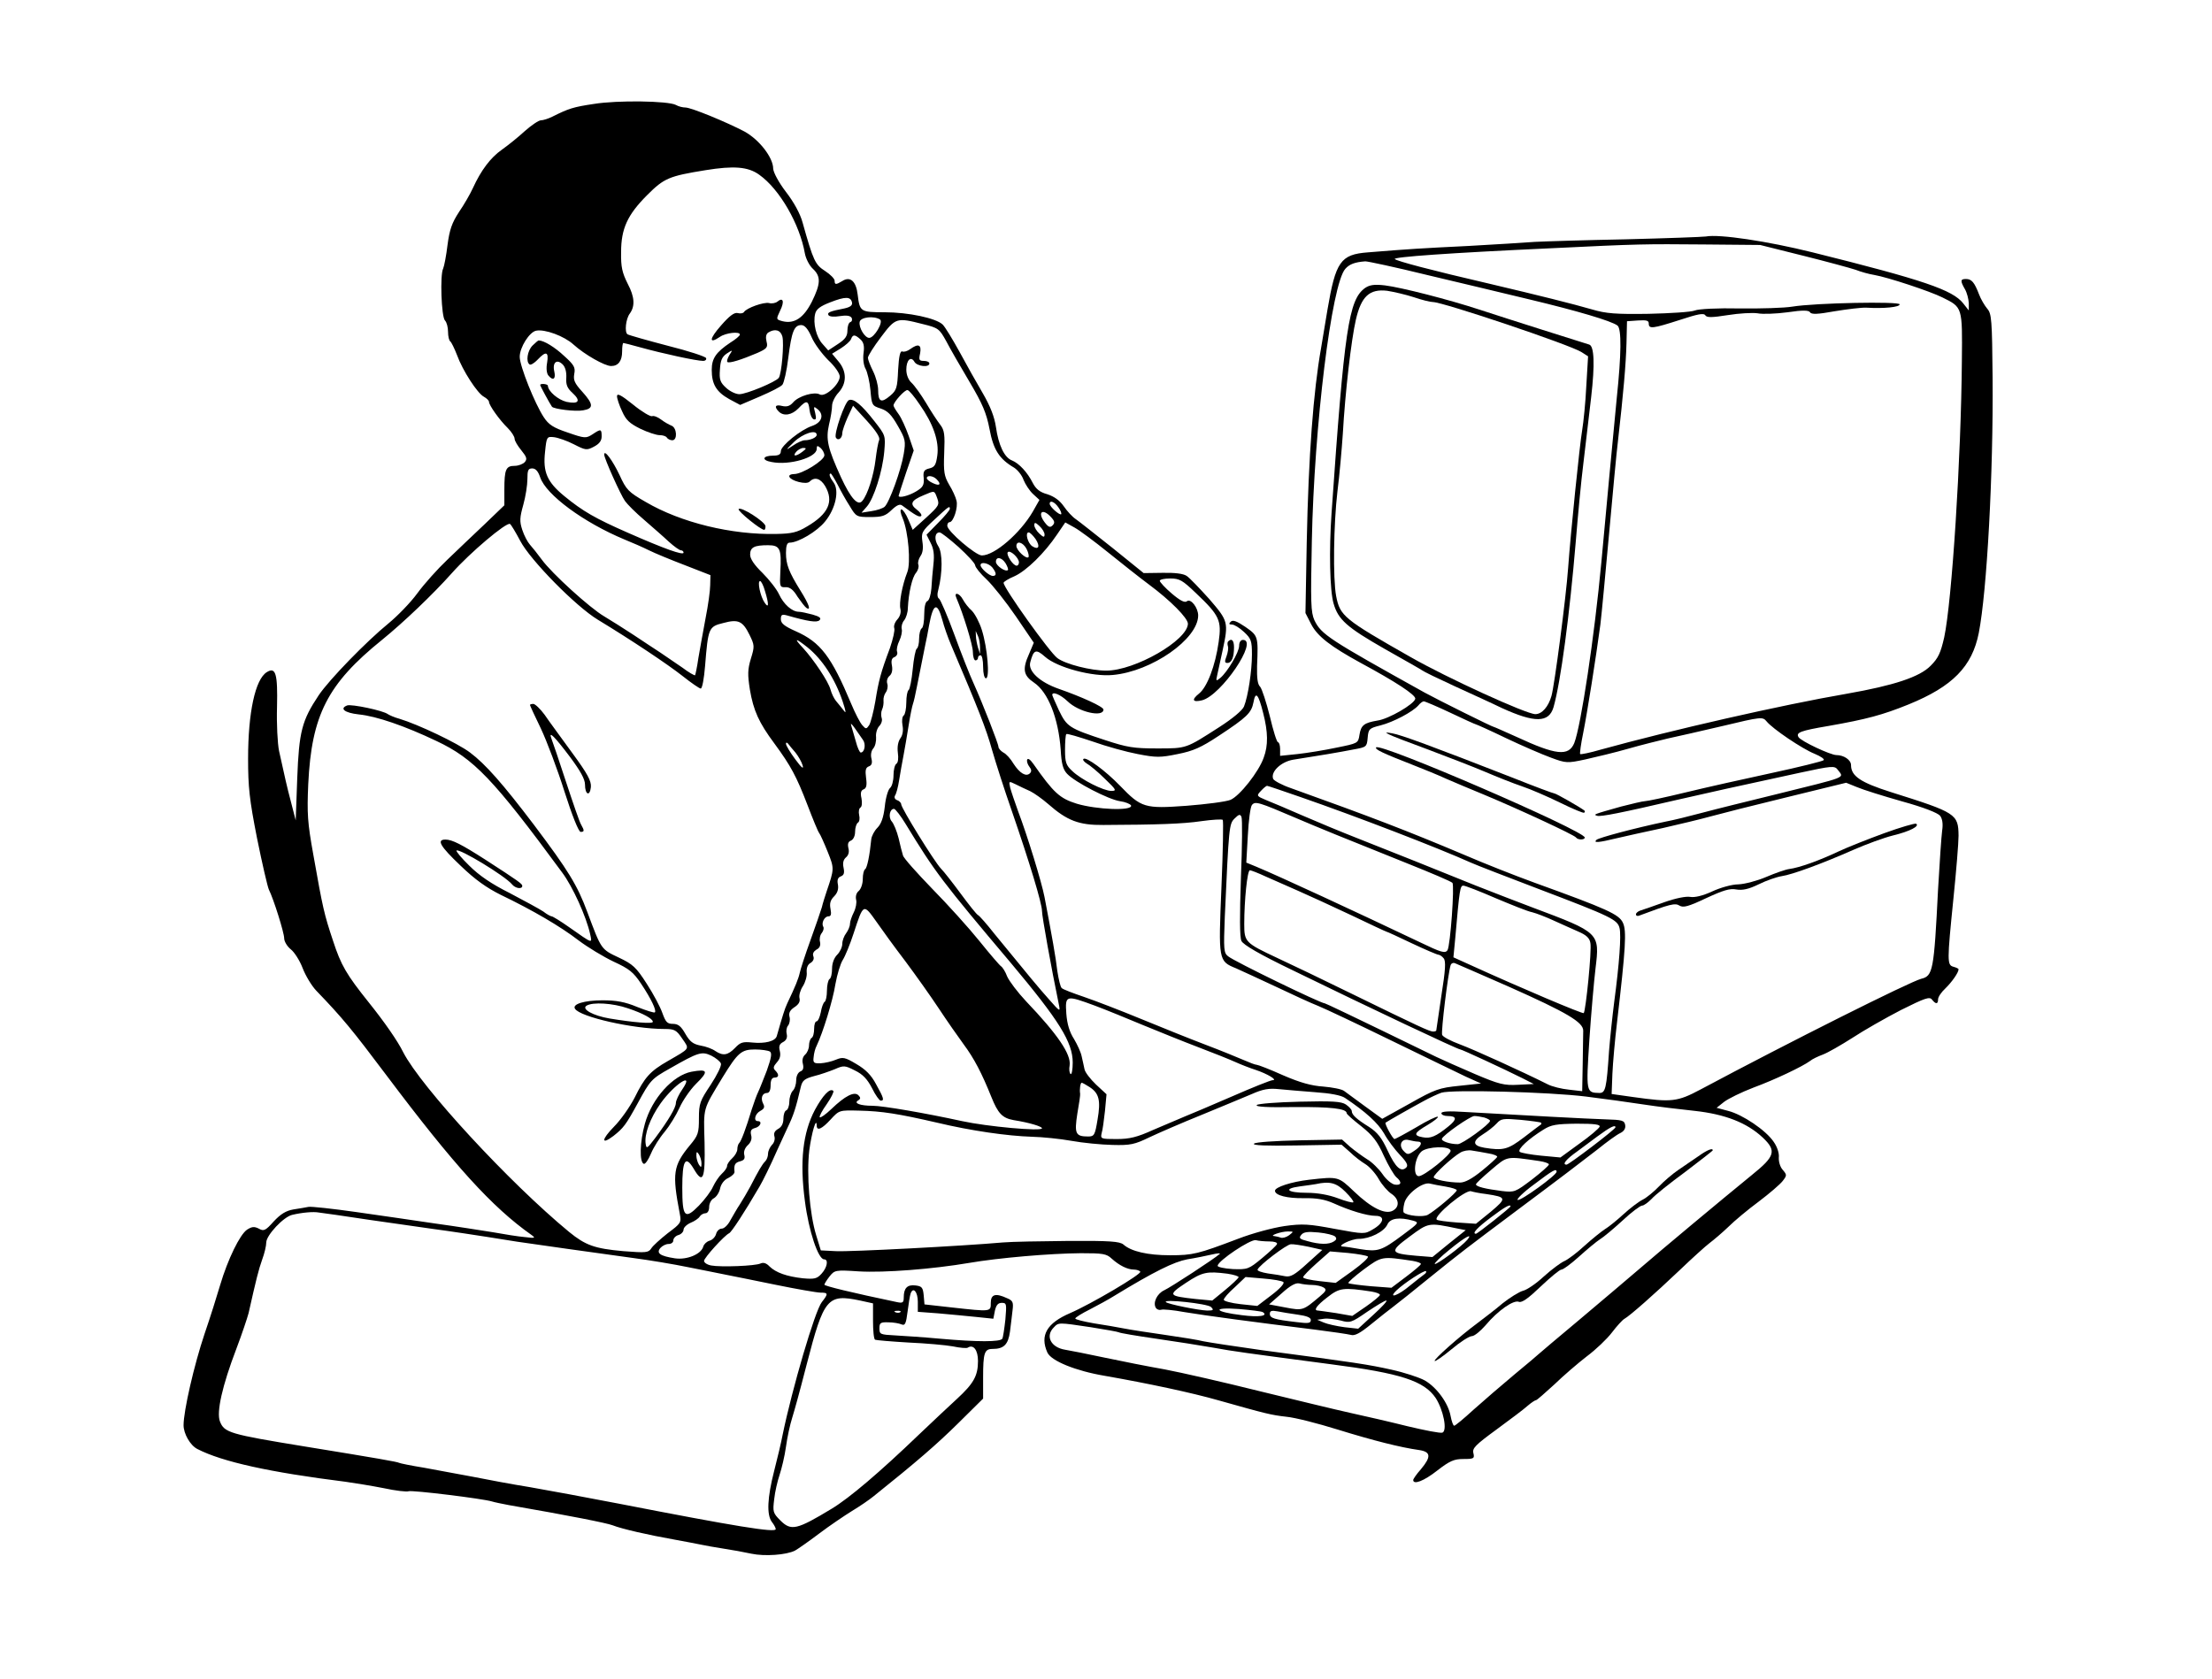 <svg xmlns="http://www.w3.org/2000/svg" version="1.0" width="1152" height="874.667" viewBox="0 0 864 656"><path d="M232 40.6c-8.1 1.2-9.9 1.8-16.3 5-1.6.8-3.6 1.4-4.4 1.4-.9 0-3.7 1.9-6.3 4.2-2.6 2.4-6.6 5.6-9 7.3-4.4 3.1-8.1 8-11.3 15-1 2.2-3.4 6.4-5.4 9.3-2.8 4.3-3.7 6.9-4.5 12.9-.5 4.2-1.3 8.3-1.7 9.2-1.3 2.4-.7 18.9.7 20.3.7.7 1.2 2.7 1.2 4.4 0 1.8.4 3.5.9 3.8.4.3 1.6 2.7 2.6 5.3 2.2 6.1 8 15 10.5 16.3 1.1.6 2 1.5 2 2 0 1.3 4.1 7.1 7.3 10.2 1.5 1.5 2.7 3.4 2.7 4.2 0 .8 1.2 2.8 2.6 4.5 2.1 2.6 2.4 3.4 1.4 4.6-.7.8-2.5 1.5-4 1.5-3.4 0-4 1.4-4 9.3v6.1l-7.7 7.4c-4.3 4.1-10.9 10.3-14.6 13.9-3.7 3.5-9 9.4-11.7 13.1-2.7 3.7-7.8 8.9-11.2 11.7-8.6 7-23.2 22-27.3 28.1-6.6 9.9-7.7 14.2-8.4 32.4l-.6 16.5-1.8-7c-1.8-6.8-2.3-9.3-4.7-20.1-.6-2.9-1-10.6-.8-17.2.3-13-.5-15.8-4-13.6-4.5 2.8-7.3 15.7-7.3 33.8 0 11 .5 15.9 3.5 31.1 2 9.9 4.1 18.9 4.6 20 1.9 3.8 6 16.9 6 19.1 0 1.2 1.2 3.2 2.6 4.3 1.4 1.1 3.5 4.4 4.6 7.3 1.1 2.9 3.5 6.9 5.3 8.8 10.3 10.7 14 15.2 27.6 33.3 26.3 35 41.1 51.3 56.4 62.1 1.8 1.3 1.6 1.4-2.5.9-2.5-.2-8.1-1.1-12.5-1.9-4.4-.7-14.5-2.3-22.5-3.4-8-1.2-21.9-3.2-31-4.5-9.1-1.3-17.5-2.2-18.5-2-1.1.2-3.8.7-5.9 1-2.9.5-5 1.8-7.7 4.7-3.2 3.6-3.9 3.9-5.8 2.8-1.8-.9-2.7-.8-4.6.4-2.8 1.9-7.5 11.5-10.5 21.6-1.2 4.1-3.9 12.7-6.1 19.1-4.1 12.2-8.2 30.1-8.2 35.7 0 3.3 2.6 7.9 5.4 9.3 9.7 5 28.3 9.1 57.9 12.8 3.6.5 10.3 1.6 14.9 2.5 4.6 1 9 1.5 9.7 1.2 1.4-.5 29.1 2.9 32.6 4 .9.3 3.9.9 6.5 1.4 24.2 4.2 38.2 7 40.6 7.9 3.5 1.4 14 3.8 24.2 5.6 4.4.8 9.1 1.7 10.5 2 1.4.3 5.2 1 8.5 1.5s8.3 1.4 11 2c5.2 1.1 13.6.5 17-1.2 1.1-.6 5.4-3.6 9.5-6.7s9.9-7 12.8-8.8c3-1.8 6.8-4.4 8.5-5.8 16.6-13.3 24.6-20.2 33-28.5l9.7-9.6v-8.1c0-9.8.5-11.3 3.7-11.3 4.4 0 6.1-1.7 6.8-6.8.3-2.6.8-6.3 1-8.3.4-3.1.1-3.8-2.1-4.7-4.5-2.1-6.4-1.6-6.4 1.8 0 3.5.2 3.5-15.2 1.8l-10.7-1.2-.3-3.5c-.3-3.1-.7-3.6-3.2-3.9-3.2-.4-4.6 1-4.6 4.7 0 2-.4 2.3-2.7 1.8-17.7-3.7-28.3-6.3-28.3-6.8 0-.3.9-1.8 2-3.2 2-2.5 2.3-2.6 11.4-2 10.1.6 29-.9 43.1-3.3 11.7-2 31.5-3.7 43.7-3.8 8.5 0 10 .2 12 2.1 3 2.7 6.2 4.3 8.7 4.3 1.1 0 2.2.4 2.5.8.6 1-19.3 12.7-27.4 16.2-9.1 3.9-11.9 8.7-8.9 15.4 1.5 3.3 11.1 7.2 22.4 9.1 17.1 3 34 6.6 44.5 9.6 18.8 5.3 20.4 5.7 26.5 6.4 3.3.3 12.3 2.6 20 5 13.9 4.3 24.6 7 31.8 8 4.6.7 4.8 2.6.7 7.5-1.7 1.9-3 3.8-3 4.2 0 2 4.2.4 9.4-3.7 4.9-3.8 6.6-4.5 10.2-4.5 4.1 0 4.4-.2 3.9-2.3-.5-1.9.8-3.2 9-9.2 5.3-3.9 10.8-8 12.2-9.3 1.4-1.2 2.9-2.2 3.3-2.2.3 0 3.5-2.8 7.1-6.1 3.5-3.4 9.2-8.3 12.7-11 3.5-2.6 7.9-6.8 9.8-9.3 1.9-2.5 4.1-4.9 4.8-5.3 2.2-1.2 11.9-9.8 21.7-19.1 4.8-4.6 10.1-9.4 11.7-10.6 1.6-1.2 4.9-4 7.3-6.3 2.3-2.3 7.7-6.8 11.9-9.9 4.1-3.1 8.3-6.7 9.3-8 1.7-2.2 1.7-2.4 0-4.4-1-1.1-1.6-3.2-1.5-4.8.2-1.6-.6-4.1-2-6.1-3-4.5-12.2-10.7-17.8-12.1l-4.5-1.2 2.9-2.3c1.7-1.3 6.8-3.8 11.5-5.6 8.4-3.1 19.1-8.2 22.1-10.4.8-.7 3.1-1.8 5-2.5s7.1-3.7 11.5-6.5c4.4-2.9 13-7.8 19-10.9 9.4-4.7 11.2-5.3 12.1-4.1 1.5 1.9 2.4 1.9 2.4-.1 0-.9 1.3-2.8 2.8-4.2 2.5-2.4 5.2-6.2 5.2-7.5 0-.3-.9-.7-2-1-2.5-.7-2.5-2 0-26.7 1.1-10.7 2-21.7 2-24.5-.1-8.5-.9-9-26.3-17-12-3.8-15.7-6.3-15.7-10.6 0-2-2.8-3.9-5.7-3.9-2.3 0-13.8-5.4-14.8-7-1.1-1.8.6-2.5 11.8-4.4 14.8-2.6 21.1-4.3 31.2-8.4 17.2-7 24.8-14.8 27.4-27.9 3.2-16.4 5.7-62.2 5.4-99.7-.2-22.7-.4-25.1-2.1-27-1-1.2-2.5-3.7-3.2-5.6-1.8-4.7-2.9-6-5.1-6-2.2 0-2.3.7-.4 4 .8 1.4 1.4 3.8 1.5 5.4v2.9l-2.2-2.8c-4.1-5.2-15.4-9.1-58.8-19.9-17.7-4.4-36.5-7.2-41.7-6.2-1.5.2-15.6.7-31.3 1.1-15.7.3-31.6.8-35.5 1-3.8.3-15.5 1-26 1.6-18.3.9-23.4 1.2-39.2 2.5-10.7.8-12.6 3.6-15.8 22.4-.9 5.2-2 12-2.5 15-3 16.9-4.9 41.8-5.6 76l-.5 27.5 2.3 4.5c2.5 4.7 7.6 8.6 19.3 15 13.7 7.4 21.5 12.5 21.3 14-.4 2.1-10.4 7.9-14.7 8.5-5.3.9-6.5 1.8-7.1 5.6-.5 3.3-.6 3.3-9 5-4.7 1-11.5 2.1-15.2 2.5l-6.8.7v-2.7c0-1.4-.4-2.6-.8-2.6-.5 0-1.9-4.6-3.2-10.1-1.4-5.6-3.1-10.8-3.8-11.6-1-.9-1.3-3.4-1.2-8.1.5-11.7.4-11.8-4.6-15.3-3.4-2.3-4.9-2.8-5.7-2-.8.8-.7 1.1.5 1.1.9 0 3 1.3 4.7 2.9 2.8 2.6 3.1 3.5 3.1 8.8 0 6.4-1.5 16.3-3.1 20.3-.6 1.5-4.4 4.7-9.7 8.1-13.1 8.4-12.6 8.3-24.2 8.3-9.2 0-11.7-.4-20.5-3.3-14-4.6-14.8-5.2-17.9-11.6-1.4-3-2.6-5.8-2.6-6 0-1.5 3.3-.1 6 2.5 4.3 4.2 14 6.4 14 3.2 0-1.1-8.6-5-17.5-8.1-7.4-2.6-12-6.9-11.1-10.3 1.3-5 2.2-5.4 5.8-2.2 4.7 4.2 18.6 7.9 26.5 7.1 15.2-1.4 33.2-14 33.3-23.2 0-3.1-2.9-6.8-4.4-5.6-.8.7-2.6-.2-5.9-3-2.6-2.2-4.7-4.5-4.7-5s1.8-.9 4.1-.9c3.6 0 4.8.7 10 5.7 9.3 8.8 10.1 10.7 8.9 19.1-1.3 9.3-4.5 17.7-7.7 20.2-3 2.4-2.5 3.5 1.2 2.6 7.5-1.9 22.2-23.6 16-23.6-.9 0-1.5.9-1.5 2.3 0 2.5-4.6 10.3-7.4 12.6-1.6 1.3-1.7 1.2-1.2-1 .3-1.3 1.2-5.6 2.1-9.6 2.4-11.2 2.3-11.6-5.2-20.3-3.8-4.2-7.7-8.3-8.8-9-1.3-.9-4.7-1.3-9.4-1.2l-7.4.1-12-9.7c-6.7-5.3-13.1-10.4-14.4-11.3-1.4-.9-3.5-3.2-4.8-5.1-1.6-2.3-3.7-3.8-6.4-4.7-3-.8-4.5-2.1-5.7-4.4-2.1-4.2-5.4-7.7-8.1-8.8-3-1.1-5.3-6-6.3-13.1-.6-4-2.2-8.1-5.1-13.1-2.3-3.9-6.4-11.2-9.1-16.2-2.7-4.9-5.6-9.7-6.6-10.7-2.6-2.5-13.4-4.8-22.7-4.8-9.4 0-9.7-.2-10.5-6.9-.6-5.2-2.9-7.3-6-5.3-2.5 1.5-3 1.5-3-.1 0-.8-1.7-2.5-3.7-3.8-3.9-2.5-4.6-3.9-8.8-18.9-.9-3.4-3.4-8-6.5-12-2.9-3.8-4.9-7.6-5-9.1 0-4.3-5.4-11.3-11.2-14.5C284 47.8 270 42 267.7 42c-1 0-2.7-.4-3.7-1-3-1.6-22.8-1.9-32-.4zm64.6 27.7c7.9 5.6 15.8 19.3 17.8 30.8.4 2 1.7 4.6 3.1 5.9 3.2 3 3.1 5.8-.4 12.9-3.2 6.3-6.8 8.7-11.4 7.6-2.6-.7-2.6-.7-1-4.1 1.8-3.6 1.2-5.4-1-3.6-.7.6-2.2.9-3.3.6-2-.5-8.8 1.9-9.8 3.5-.3.5-1.4.7-2.5.4-1.3-.3-3.2 1.1-6.5 4.9-4.6 5.2-4.8 7.4-.4 4.4 2.3-1.6 7.8-2.2 7.8-.9 0 .5-1.7 1.9-3.8 3.2-5.5 3.7-7.2 6.1-7.2 10.6 0 5.6 1.8 8.6 6.8 11.4l4.3 2.3 7.7-3.3c4.2-1.8 8.2-3.8 8.8-4.6.6-.7 1.7-5.4 2.3-10.5 1.3-10.3 2.3-12.8 5.1-12.8 1.3 0 2.6 1.5 4 4.7 1.1 2.6 4.1 6.6 6.5 9 2.6 2.4 4.5 5.2 4.5 6.4 0 3-5.7 8.2-7.8 7-2.1-1.2-8.3.6-10.4 3.1-1.3 1.5-2.5 1.8-4.3 1.4-2.7-.7-3.2.3-1.3 2.2 1.9 1.9 5.1 1.4 7.7-1.3 3.1-3.3 3.9-3.1 4.3.7.2 1.7.9 3.3 1.6 3.6 1 .3 1.1-.3.6-2.5-.7-2.6-.6-2.7 1-1.4 2.6 2.2 1.6 5.2-2.2 6.5-4.5 1.5-12.1 7.7-12.2 9.8 0 1.3-.8 1.8-2.9 1.8-4.3 0-4.8 1.8-.7 2.5 7 1.4 17.6-1.8 17.6-5.1 0-1.4.3-1.4 1.5-.4.8.7 1.5 2 1.5 2.9-.1 2-8.6 7.3-11.8 7.3-3.3.1-2.1 2.1 1.8 3.1 2.1.5 3.6.5 4.3-.2 1.9-1.9 4.2-1.2 6 1.8 3.5 6 1.3 10.9-7.1 15.8-3.8 2.3-6 2.8-11.9 2.9-17.5.4-37.3-4.4-51.1-12.5-6.8-3.9-7.6-4.8-10.2-10.5-2.7-5.7-6-10.2-6-8 0 1.5 6.4 15.7 8.1 18.1.9 1.3 4.2 4.6 7.5 7.4 3.2 2.8 7.6 6.6 9.6 8.5 2.1 1.9 4.2 3.4 4.8 3.4.5 0 1 .4 1 .9 0 1.2-7.5-1.5-21.6-7.7-13-5.7-17.8-8.5-25-14.4-6.7-5.5-8.4-9.4-7.5-17.3.6-5.9.7-6 3.5-5.7 1.6.2 5.1 1.4 7.8 2.8 4.5 2.3 5 2.4 7.8.9 2.1-1.1 3-2.3 3-4 0-3-.3-3-3.6-.8-2.5 1.6-3 1.6-9.6-.7-5.7-1.9-7.5-3.1-9.4-6-3.5-5.3-9.4-20-9.4-23.6 0-3.7 3.8-9.7 6.4-10.2 3.4-.7 11 2.1 14.6 5.4 4.3 3.9 12.2 8.4 14.7 8.4 2.8 0 4.3-2 4.3-5.7 0-1.8.2-3.3.5-3.3.2 0 3 .7 6.2 1.6 9.4 2.6 22.4 5.4 25 5.4.8 0 1.3-.5 1.1-1.1-.2-.6-6.9-2.8-14.9-4.8-8-2.1-15.1-4.1-15.8-4.5-1.2-.8-.7-6 .9-8.1 2.1-2.9 1.9-6.5-.8-11.6-2.2-4.4-2.7-6.6-2.6-12.4 0-9.2 2.5-14.6 10.2-22.3 6.6-6.6 8.5-7.4 22.7-9.7 11.1-1.8 16.7-1.4 21.1 1.8zm407.7 31.6c9.2 2.3 18.4 4.8 20.5 5.5 2 .8 5.3 1.7 7.2 2 5.3.9 21.9 6.4 26.7 8.8 7.9 3.9 7.8 3.7 7.6 24.7-.3 38.3-3.9 94.1-6.9 108.1-1.4 6.1-2.3 8.1-5.3 11.1-4.3 4.4-14.4 7.7-32.6 10.9-25.6 4.4-68.5 14.2-96.4 21.9-4.1 1.2-7.6 1.9-7.9 1.7-.2-.2.3-4 1.2-8.3 1.6-8 4.9-28.9 6.7-42.3.5-4.1 2-20.1 3.4-35.5 1.4-15.4 2.9-31.8 3.5-36.5 2-17.5 3.1-29.8 3.3-38l.2-8.5 4.3-.3c3.3-.2 4.2 0 4.2 1.2 0 2.2 1.5 2 12.1-1.4 7-2.3 9.4-2.8 10-1.8.6.9 2.5.9 8.8-.1 4.4-.7 9.6-1 11.6-.7 1.9.4 7.2.2 11.7-.4 6-.9 8.3-.8 8.8 0 .5.9 3 .8 9.6-.4 4.9-.8 10.5-1.5 12.4-1.4 6.9.4 13-.2 13-1.3 0-1.2-32.9-.6-42 .9-3 .5-12.2.8-20.5.7-8.5-.2-16.1.2-17.5.8-1.4.6-9.5 1.1-18 1.3-12.8.2-16.7-.1-22.1-1.7-7.6-2.2-20.4-5.4-39.9-10-23.3-5.4-36.4-8.9-37.2-9.7-.8-.8 21.4-2.4 60.7-4.2 34.9-1.7 36.8-1.7 60-1.5l22 .2 16.8 4.2zm-147 7.5c12.2 2.9 30.3 7.2 40.2 9.6 18.4 4.4 32 8.4 34.3 10.2 1.6 1.3 1.5 11.2-.3 28.3-.7 7.1-2 20.9-2.9 30.5-.9 9.6-2.3 24.7-3.1 33.5-2.7 29.1-8 64.2-10.6 70.8-2.2 5.3-7.2 4.7-22.5-2.4-4.7-2.1-8.7-3.9-8.9-3.9-.6 0-21.5-10.4-27-13.4-37.4-20.8-40.4-22.7-43.1-28.3-1.4-3.2-1.5-6.7-1-30.9.9-44.9 7.7-100.5 13.1-106.4 1.6-1.8 3.7-2.6 7.8-2.9 1 0 11.8 2.3 24 5.3zm-224.5 10.8c.2 1.1-.7 1.8-3 2.3-5.7 1.1-6.8 1.6-6.2 2.6.3.6 2.2.8 4.4.4 2.6-.4 4-.2 4.6.6.4.7.2 1.5-.4 1.7-.7.2-1.2 1.7-1.2 3.3 0 2.2-.8 3.4-3.7 5.3l-3.8 2.5-2.2-2.5c-2.5-2.7-3.8-8.2-2.9-11.8.4-1.8 2-3 5.9-4.5 5.9-2.3 8-2.3 8.5.1zm10.9 6.6c1.5.9-2.2 7.2-4.2 7.2-1.7 0-4.2-4.1-3.7-6.3.4-1.8 5.5-2.4 7.9-.9zm16.7 1.8c6.1 1.5 6.5 1.8 9.2 6.7 1.5 2.9 5.6 10 9.1 15.9 5.1 8.6 6.6 12.2 7.8 18.4 1.5 8.1 3.8 11.7 9.6 15.1 1.4.9 3.1 3 3.7 4.8.7 1.7 2.3 4.2 3.7 5.5l2.5 2.3-2.6 4.6c-4.9 8.4-14.9 17.1-19.9 17.1-2.4 0-13.5-9.5-13.5-11.6 0-.8.4-1.4.9-1.4 1.5 0 3.4-5.8 2.7-8.4-.3-1.4-1.6-4.2-2.9-6.3-1.9-3.3-2.2-4.9-1.9-12.3.3-7.2.1-8.9-1.5-11-1.1-1.4-3.6-5.2-5.6-8.6-2-3.3-4.5-6.8-5.7-7.9-1.2-1.1-2-3.1-2-5.1 0-3.7 1.8-5.5 3.2-3 1 1.7 5.8 2.3 5.8.6 0-.6-1-1-2.1-1-1.9 0-2.1-.4-1.5-3 .6-3.4-.7-3.9-3.9-1.6-1.1.8-2.4 1.2-3.1.9-.8-.3-1.3 1.9-1.6 7.2-.3 7-.6 8-3.1 10.1-3.5 3-4.7 2.4-4.7-2.2 0-1.9-.9-5.2-2-7.4s-2-4.5-2-5.2c0-.8 2.3-4.4 5.1-8.1 5.7-7.6 6.1-7.7 16.3-5.1zm-54.8 4.9c.7 2.8-.3 14.5-1.4 16.1-1.1 1.6-12.7 6.4-15.4 6.4-1.4 0-3.7-1.1-5.2-2.5-2.3-2.1-2.7-3.2-2.4-7.1.2-3.6.8-5 2.7-6.3 2.3-1.5 2.4-1.5 1 .6-.7 1.2-1.1 2.4-.8 2.7.6.7 5.6-.9 11.7-3.5 3.8-1.7 4.2-2.2 3.6-4.5-.4-1.7-.2-2.9.7-3.5 2.6-1.6 4.8-1 5.5 1.6zm30.5 1.1c1.2 1.1 1.6 2.5 1.2 5.3-.3 2.3 0 4.8.8 6.2.7 1.3 1.6 5.1 1.9 8.4.5 5.8.6 6 4 7.1 2.7.9 4.2 2.4 6.7 6.8 3 5.2 3.1 6 2.3 10.9-1 6.3-5.7 19.2-7.5 20.7-.7.6-3 1.4-5.2 1.7l-3.8.6 2.1-2.4c2.7-3.1 6.1-13.6 6.8-21.6.5-6.1.5-6.2-3.9-11.8-5-6.4-8-8.9-9.9-8.2-1.6.6-6 13.3-5.1 14.7.9 1.4 2.5.2 2.5-1.8 0-.9 1-3.7 2.1-6.2l2.1-4.5 5.4 5.9c3.7 4.1 5.2 6.5 4.8 7.5-.4.9-1 4.3-1.4 7.6-.7 6.1-3.1 13.8-5.2 16.2-1.7 2.1-4.5-1-8.3-9.2-5.2-11.4-6-14.8-4.7-20.6.7-2.8 1.2-6.1 1.2-7.4 0-1.3 1.1-3.6 2.5-5.1 3.3-3.6 3.3-8.3 0-12.2l-2.5-3 3.4-2.1c1.9-1.2 3.7-2.8 4-3.6.7-1.9 1.5-1.9 3.7.1zm23.1 25.4c5.3 7.5 7.7 14.4 6.9 20-.5 3.6-1 4.5-3.1 5s-2.5 1.2-2.2 3.8c.2 2.7-.3 3.6-3 5.2-2.8 1.7-6.8 2.7-6.8 1.7 0-.2 1.3-4.2 2.9-9l3-8.7-2-5.8c-1.1-3.1-2.8-6.9-3.9-8.4s-2-3-2-3.4c0-1.3 4.5-6.3 5.5-6 .6.1 2.7 2.6 4.7 5.6zM319 169.9c0 1-2.4 2.1-4.7 2.1-.8 0-2.9.9-4.6 2.1-3 2-3 1.9.5-1.5 3.5-3.3 8.8-5 8.8-2.7zm-5.6 6.6c-2.5 1.9-4 1.9-2.4 0 .7-.8 2-1.5 2.8-1.5 1.3 0 1.2.3-.4 1.5zm-102.4 10c2.3 6.8 16.9 17.6 33 24.3 3 1.2 7.3 3.1 9.5 4.2s8.5 3.7 14 5.8l10 3.9-.1 3.9c0 2.1-.8 7.9-1.8 12.9-.9 4.9-2.2 11.9-2.8 15.5-.5 3.6-1.2 6.7-1.3 6.8-.2.2-2.5-1.1-5-3-2.6-1.8-6.4-4.4-8.5-5.8-2.1-1.4-6.9-4.5-10.6-7-3.8-2.5-8.9-5.7-11.4-7.2-5.5-3.2-20.5-16.8-24.4-22.2-1.6-2.2-3.7-4.8-4.6-5.8-.9-1-2.3-3.6-3-5.8-1.1-3.3-1-4.8.4-9.8.9-3.2 1.6-7.7 1.6-10 0-3.5.3-4.2 1.9-4.2 1.3 0 2.3 1.1 3.1 3.5zm116.1 2.7c1.2 2.4 3.3 6.2 4.8 8.5 2.5 4.2 2.7 4.3 8 4.3 4.6 0 5.9-.4 8.3-2.7 2.1-2 3.3-2.5 4.2-1.8 5.1 3.8 6.7 4.7 7.4 4.1.4-.4-.4-1.5-1.7-2.5-2.9-2.2-2.2-3.6 2.6-5.6 4.5-1.9 4.2-2 5.4 1.2.9 2.5.6 3-4.3 7.5l-5.3 4.8-1.7-4c-.9-2.2-2.2-4-2.7-4-.6 0-.4 1.5.5 3.5 2.2 5.3 3.2 17.4 1.8 21-2 5.1-3.3 12.1-2.7 14.4.3 1.3-.1 2.9-1.2 4.1-1 1.1-1.5 2.6-1.2 3.4.3.8-.5 4.3-1.7 7.8-3.6 9.6-4.4 12.7-5.7 20.8-.7 4.1-1.8 8.3-2.4 9.3-1.1 1.6-1.3 1.6-2.7 0-.9-1-2.8-4.7-4.3-8.3-7.8-18.6-12-24.1-21.7-28.4-4.5-2-5.8-3.1-5.8-4.7 0-1.7.4-2 2.3-1.5 8.4 2.4 11.8 2.9 12.8 1.9.8-.8.1-1.4-2.7-2.2-2.2-.6-4.6-1.1-5.4-1.1-2.6 0-5.9-2.9-7.7-6.8-.9-2-3.9-5.8-6.5-8.4-3.2-3.1-4.8-5.5-4.8-7.1 0-2.9 1.6-3.7 7-3.7 4.7 0 5.3 1.4 4.8 10.3-.3 5.9-.2 6.2 2 6.1 1.7-.1 3.1 1 4.7 3.7 1.4 2 2.9 4 3.5 4.4 1.9 1.2 1-1.4-2.3-6.7-4.6-7.4-5.7-10.3-5.7-14.8 0-2.7.4-4 1.4-4 3.4 0 10.8-4.4 13.9-8.3 4.1-5 5.6-12.1 3.3-15.2-1.5-2-2-3.5-1.1-3.5.2 0 1.4 1.9 2.6 4.2zm38.7-2c2 2 1.3 2.8-1.3 1.6-1.4-.6-2.5-1.5-2.5-2 0-1.2 2.4-1 3.8.4zm47.6 11c.9 1.2 1.3 2.4 1.1 2.7-.6.5-4.5-2.9-4.5-4.1 0-1.5 1.9-.8 3.4 1.4zm-42.4.6c0 .5-2 2.9-4.6 5.5l-4.5 4.6 1.6 3.2c1.2 2.3 1.5 4.6 1.1 8.3-.3 2.8-.7 7.1-.8 9.5-.2 2.5-.9 4.6-1.5 4.9-.8.2-1.3 2.2-1.3 5.2 0 2.7-.4 5.2-1 5.5-.5.3-1 2.1-1 4s-.4 3.6-.9 3.9c-.5.3-1.2 3.9-1.6 8.1-.4 4.1-1.1 7.7-1.6 8.1-.5.3-.9 2.5-.9 4.9 0 2.4-.5 4.7-1 5-.6.4-.8 2.1-.5 3.8.4 2 .1 3.9-.8 5.1-.9 1.3-1.3 3.3-1 5.7.3 2.1.1 3.9-.6 4.3-.6.4-1.1 2.4-1.1 4.5s-.6 4.4-1.4 5c-.7.6-1.7 3.9-2 7.2-.5 4.3-1.4 6.8-2.9 8.3-1.2 1.2-2.3 3.3-2.4 4.6-.6 6.2-1.6 11.1-2.4 11.6-.5.3-.9 2-.9 3.8 0 1.9-.7 3.9-1.6 4.7-.9.7-1.3 2.1-1 3.4.3 1.1-.1 3.3-.9 4.9-.8 1.6-1.5 3.6-1.5 4.5 0 1-.7 2.6-1.5 3.7-.8 1-1.5 2.9-1.5 4.1 0 1.3-.9 3.2-2 4.3-1.2 1.2-2 3.3-2 5.4 0 1.9-.4 3.8-1 4.1-.5.3-1 2.4-1 4.5s-.4 4.1-.9 4.4c-.5.3-1.2 2.2-1.5 4.1-.4 1.9-1.1 3.5-1.6 3.5-.6 0-1 1.3-1 2.9 0 1.7-.4 3.3-1 3.6-.5.3-1 1.7-1 2.9 0 1.3-.7 2.9-1.5 3.6-.9.8-1.3 2.1-.9 3.6.4 1.7.1 2.6-1 3-.9.4-1.6 1.8-1.6 3.4 0 1.6-.6 3.5-1.4 4.2-.7.8-1.3 2.7-1.3 4.3 0 1.6-.6 3.1-1.2 3.3-.6.2-1.1 1.7-1.1 3.2 0 1.9-.7 3.3-2 4-1.4.8-1.9 1.7-1.5 3 .3 1-.1 2.5-1 3.3-.8.9-1.5 2.4-1.5 3.4 0 1.1-.5 2.4-1.1 3-1.2 1.2-2.5 3.4-5.8 9.8-1.2 2.2-3 5.3-4.1 7-1.1 1.6-2.7 4.5-3.7 6.2-.9 1.8-2.4 3.3-3.4 3.3-.9 0-1.9.9-2.2 2.1-.3 1.1-1.4 2.3-2.5 2.6-1.1.3-2.2 1.3-2.5 2.3-.8 3-6.4 5.3-11.1 4.6-5.8-.9-7.3-2-5.7-4 .8-.9 2.2-1.6 3.2-1.6 1.1 0 1.9-.6 1.9-1.4 0-.8.9-1.8 2-2.1 1.1-.3 2-1.3 2-2.1s1.2-2 2.8-2.7c1.5-.6 3.1-1.7 3.5-2.4.4-.7 1.5-1.3 2.2-1.3.9 0 1.5-1 1.5-2.5 0-1.3.8-2.9 1.9-3.4 1-.6 2.1-2.3 2.4-3.9.4-1.7 1.6-3.3 3.2-4 1.4-.7 2.5-1.8 2.4-2.4-.3-2.7.2-3.6 2.2-4.1 1.6-.4 2-1.1 1.6-2.6-.3-1.2.3-2.7 1.4-3.7 1.2-1.1 1.7-2.5 1.3-3.9-.4-1.7 0-2.4 1.5-2.8 2.1-.5 3-2.7 1.1-2.7-1.8 0-1.1-2.9 1-4 1.5-.8 1.8-1.5 1.1-2.8-1.1-2.1-.4-4.2 1.5-4.2.9 0 1.4-1.1 1.4-3 0-2 .5-3 1.5-3 1.8 0 1.9-1.2.3-2.8-.9-.9-.7-1.6.6-3.1 1.3-1.4 1.6-2.8 1.2-4.5-.5-1.9-.1-2.8 1.3-3.5 1.3-.7 1.7-1.8 1.4-3.1-.3-1.1-.1-2.6.5-3.3.6-.7.9-2.3.6-3.4-.4-1.5.1-2.6 1.9-3.8 1.7-1.1 2.3-2.2 2-3.5-.3-1.1.3-3.2 1.3-4.7 1-1.6 1.7-4 1.5-5.5-.1-1.7.4-3 1.5-3.6 1-.6 1.5-1.6 1.1-2.6-.4-1 .1-1.9 1.2-2.6 1.3-.6 1.7-1.7 1.4-3-.3-1.1 0-2.7.7-3.5.6-.8.9-1.8.6-2.4-.9-1.4.4-4.1 2-4.1 1 0 1.2-.8.8-2.9-.4-2.1-.1-3.4 1.4-4.9 1.3-1.3 1.8-2.8 1.5-4.6-.4-1.8 0-2.8 1.1-3.2 1.3-.5 1.5-1.4 1.1-3.4-.4-1.8-.1-3.1.9-4 1-.8 1.4-2.1 1-3.6-.4-1.7-.1-2.6 1-3 .9-.4 1.6-1.8 1.6-3.4 0-1.6.5-3.2 1.1-3.6.6-.3.8-1.7.5-2.9-.3-1.3-.1-2.7.5-3 .6-.4.7-1.9.4-3.6-.5-2.1-.2-3.1.8-3.5 1.1-.4 1.4-1.6 1-4.4-.4-3.1-.2-4.1 1.1-4.6 1.1-.4 1.4-1.3 1-3-.4-1.4-.1-3.1.7-4 .8-.9 1.2-2.9 1.1-4.4-.2-1.5.4-3.4 1.2-4.3.9-.9 1.3-2.3 1-3.1-.3-.9-.3-2.4.1-3.3.5-1 .7-2.6.6-3.6-.1-1 .3-2.4.9-3.2.6-.8.9-2.3.6-3.3-.4-1.1 0-2.4.8-3.1 1-.8 1.3-2.3 1-4-.4-2-.1-3 1-3.4.9-.4 1.3-1.3 1-2.1-.3-.8.1-2.7.9-4.3.7-1.5 1.2-3.6.9-4.6-.2-1 .2-2.5 1-3.4.7-.9 1.4-3 1.4-4.7.3-6.1 1.7-12.1 3.2-13.8.8-1 1.2-2.4.9-3.2-.3-.8.1-2.2.8-3.3.9-1.2 1.2-3.1.8-5.6-.5-3.6-.3-4.1 4.8-8.8 5.6-5.2 5.9-5.4 5.9-4.1zm39.5 3.2c1.5 1.6 1.6 2.3.6 3.3-.9.9-1.6.7-3.1-1.3-2.9-3.9-.8-5.6 2.5-2zm-207.3 9.3c3.9 7.5 21.7 25.6 30.3 30.8 13.2 8 27.4 17.5 33.1 22 3.4 2.7 6.6 4.9 7.1 4.9.6 0 1.3-3.9 1.7-8.8 1.2-14.9 1.4-15.4 7.1-16.8 5.9-1.6 7.6-.8 10.3 4.7 1.9 3.9 2 4.4.5 9.2-1.3 4.3-1.3 6.3-.4 12.1 1.4 8.2 3.5 12.9 9.6 21.1 6.4 8.7 8.6 12.8 12.9 24 2.1 5.5 4.1 10.4 4.6 11 .4.5 1.9 3.8 3.3 7.3 2.6 6.5 2.6 6.6-.4 15.4-.6 1.8-1.5 4.6-1.9 6.3-.5 1.6-2.5 7.5-4.5 13s-3.8 11.1-4.1 12.5c-.5 2.3-1.7 5.3-4.9 12-1 2.1-1.9 5.1-4.1 12.8-.6 2-4.6 3-9.5 2.5-3.8-.4-4.7-.1-6.8 2.1-2.8 2.9-4.7 3.2-7.7 1.2-1.1-.8-3.7-1.8-5.7-2.1-3-.6-4.2-1.5-6-4.6-1.7-3-2.8-3.9-4.9-3.9-2.2 0-2.8-.7-4.1-4.3-.8-2.3-3.5-7.4-6.1-11.4-4.1-6.4-5.4-7.6-10.9-10.2-7-3.3-6.8-3.1-12.3-17.8-3.9-10.5-7.4-16.2-20.8-34-12.2-16.1-19-23.8-25-28.3-4.9-3.7-20.3-11-27.6-13.2-1.9-.5-3.9-1.4-4.5-1.8-1.8-1.4-14.2-4-15.9-3.4-3.1 1.2-1 2.9 4.5 3.5 7 .7 18 4.5 30.4 10.4 14.6 6.9 22.1 14.7 49.1 51.4 4.1 5.5 9.4 17.2 10.9 24 .8 3.8 1.3 4-8.1-2.6-3.4-2.4-6.5-4.3-6.9-4.3-.4 0-1.9-.8-3.3-1.9-1.5-1-7.4-4.2-13.1-7.2-7.2-3.6-12-6.9-15.8-10.7-3-2.9-5.2-5.6-5-5.9 1-1 19 9.9 21.7 13.2 1.3 1.6 4 2 4 .6 0-.8-1.2-1.7-14.5-10.3-9.2-5.9-12.9-7.8-15.5-7.8-3.6 0-2.1 2.6 5.9 10.2 5.6 5.4 10.1 8.6 15.7 11.4 12.5 6 23.4 12.4 30.4 17.8 3.6 2.7 9.7 6.4 13.7 8.3 6.1 2.8 7.7 4.1 10.7 8.6 4 6 6.1 10.5 5.4 11.2-.2.3-3.4-.7-6.9-2.1-4.8-2-8.2-2.6-13.5-2.6-7.2 0-12 1.5-10.8 3.3 1.9 3.2 22.8 7.9 34.9 7.9 4 0 4.7.4 7 3.8 2.9 4.2 3.2 3.6-5.6 8.7-7 4-9.1 6.4-13 14.3-1.9 3.7-5.5 8.8-8.1 11.4-4.9 5-5.1 7.3-.2 3.6 3.9-3.1 4.8-4.2 9.5-12.8 4.9-9 5.3-9.5 12.6-13.6 11.2-6.4 12.4-6.7 16.1-5 1.8.9 3.5 2.3 3.8 3.1.3.8-1.5 4.5-4 8.3-4.2 6.3-4.6 7.3-4.6 13.1 0 5.7-.3 6.7-3.5 10.5-6.6 8-7 11-4 26.7.7 3.6.5 3.8-4.7 7.7-2.9 2.3-5.8 4.9-6.4 5.9-1.1 1.7-2 1.8-10.9 1.1-11.3-1-14.8-2.3-21.2-7.5-23.4-19.3-57.8-56.6-64.8-70.2-2.1-4.3-7.3-11.8-13.4-19.4-8.8-11-10.9-14.6-14-24.1-3.5-10.5-4-12.7-7.7-33.6-2.3-12.7-2.5-16.1-2-27.7 1.3-26.9 7.5-39.1 28.8-56.3 8.5-6.9 20-17.9 27.3-26.1 7-7.9 21.3-20 22.7-19.2.4.2 2.2 3.2 4 6.6zm204.8-2.5c0 1.2-.4 1.2-2-.3-1.1-1-2-2.5-2-3.3 0-1.2.4-1.2 2 .3 1.1 1 2 2.5 2 3.3zm24.8 7c5.2 4.2 12.4 9.9 15.9 12.5 8.5 6.3 15.3 13.2 15.3 15.4-.2 6.5-20.7 18.3-31.9 18.3-6 0-15.9-2.5-19.1-4.9-3-2.2-21-27.4-21-29.4 0-.4 1.9-1.6 4.3-2.6 4.6-2.1 11.7-9 16.6-16.3l3.2-4.7 3.6 2c2 1.1 7.9 5.5 13.1 9.7zm-58.4-2.1c3.5 3.2 6.5 6.4 6.5 7.2.1.8 2.1 3.3 4.5 5.5 2.4 2.3 7.5 8.7 11.4 14.4l7 10.3-1.9 4.5c-2.6 5.8-2.2 8.3 2 11.1 5.5 3.7 9.5 13.9 10.4 26.1.3 5.6.9 7.8 2.5 9.5 3.1 3.3 16.1 10 20.6 10.7 2.2.3 4.1 1.1 4.4 1.7.6 2.2-13.5 1.6-21.2-.7-6.7-2.1-9-4.2-17-15.6-1.2-1.7-2.1-2.3-2.4-1.6-.2.7.2 1.9.9 2.8.8 1 .9 1.8.2 2.5-1.5 1.5-4 0-6.4-3.7-1.1-1.9-2.9-3.9-4-4.4-1-.6-1.9-1.6-1.9-2.2 0-1.2-6.1-16.8-9.7-24.8-1.4-3-4.8-11.6-7.5-19s-5.5-13.8-6-14.1c-.7-.4-.8-1.8-.3-3.5 1.7-6.7 1.7-14.4 0-17-1.7-2.6-1.4-5.4.5-5.4.6 0 3.9 2.6 7.4 5.7zm30.1-3.1c1.9 2.9 1.2 4.4-1.3 2.8-1.8-1.2-2.9-5.4-1.4-5.4.5 0 1.7 1.2 2.7 2.6zm-3.5 3.9c.7 1.4 1 2.8.7 3.2-.9.8-4.7-2.7-4.7-4.4 0-2.2 2.6-1.5 4 1.2zm-3 5.2c0 .7-.4 1.3-.9 1.3-1.4 0-4.1-4.2-3.5-5.2.8-1.2 4.4 2.1 4.4 3.9zm-5.2.4c.7 1.2 1.1 2.3.9 2.6-.9.9-4.7-1.7-4.7-3.2 0-2.2 2.3-1.8 3.8.6zm-5.2 1.6c1.7 2.2 1.7 3.3.2 3.3-1.4 0-4.8-3-4.8-4.2 0-1.5 3.2-.8 4.6.9zm-88.8 9.2c1.6 5.2 1.5 7-.1 4.6-1.7-2.4-3-8.5-1.8-8.5.4 0 1.3 1.7 1.9 3.9zm69.3 11.4c.6 2.3 2.1 6.7 3.4 9.7 10.6 24.9 13.7 32.7 16 41 1.5 5.2 4.9 15.8 7.6 23.5 7.1 20.6 11.9 36.5 11.9 39.4 0 2.1 3.6 22.1 6.6 36.6.6 2.9.4 2.8-3.8-2-4.2-4.7-7.5-8.7-21.4-25.7-2.9-3.7-5.8-7-6.4-7.3-.6-.3-3.6-4.1-6.7-8.3-3.1-4.2-6.6-8.7-7.8-9.9-2.5-2.6-15.5-23.6-15.5-25.1 0-.5-.7-1.3-1.6-1.6-.9-.3-1.2-1.1-.8-1.8.5-.7 1.2-3.4 1.6-6 .4-2.7 1.2-6.9 1.7-9.6.5-2.6 1.4-7.9 2-11.7.6-3.9 1.4-7.7 1.7-8.5.3-.8 1-3.8 1.5-6.5 1-5.1 2.7-13.4 3.4-17 .3-1.1.9-4.4 1.4-7.2 1.6-8.7 3.2-9.3 5.2-2zm-52.7 10.6c5.8 4.7 10.7 12.2 13.7 21 1.4 4.3 1.5 5.1.4 3.6-.9-1.1-2.2-2.8-3-3.7-.8-1-1.7-2.9-2.1-4.4-.8-3.1-6.5-11.6-10.7-16.2-3.8-4-3.1-4.1 1.7-.3zm178 25.7c1.9 7.4 2 12.6.2 17.4-1.9 5.5-9.4 15-13 16.5-1.7.7-9.4 1.7-17.1 2.3-16.4 1.2-17.7.8-26-7.8-5.7-5.9-13.3-11.5-14.3-10.5-.4.3.2 1.1 1.3 1.8 1.1.6 4.3 3.2 7 5.9 4.5 4.3 4.8 4.8 2.6 4.8-3 0-11.8-4.4-15.3-7.8-2.4-2.2-2.8-3.4-2.8-8.2 0-3.1.2-5.9.5-6.2.3-.3 4.9 1.1 10.3 2.9 5.3 1.9 13.3 4.1 17.6 4.9 7.2 1.4 8.8 1.4 15.6 0 6.1-1.2 9.2-2.6 16-7.1 11.1-7.3 12.8-9 13.6-13.1.8-4.5 1.9-3.4 3.8 4.2zm73.2-.1c5.2 2.5 9.7 4.5 9.9 4.5.2 0 5.6 2.4 11.8 5.4 6.3 3 14.2 6.4 17.5 7.6 5.9 2.2 6.4 2.2 13.4.7 4-.9 11.6-2.7 16.8-4.2 5.2-1.5 12.2-3.2 15.5-4 3.3-.7 13-2.9 21.5-4.9 15-3.6 15.5-3.6 17-1.8 2.3 2.9 14 10.8 18.8 12.7 2.4 1 4 2.1 3.5 2.5-.4.4-9.6 2.7-20.3 5-10.7 2.3-25.9 5.7-33.7 7.6-7.8 1.9-14.9 3.4-15.8 3.4-.8 0-5 1-9.3 2.1-11 3.1-10.9 3.1-9.4 3.6 1.3.5 9.7-1.2 31.2-6.2 10.8-2.5 24.4-5.5 48-10.6 12.5-2.7 13.6-2.8 14.8-1.2 2.5 3.4 4.6 2.5-24.8 9.8-10.2 2.5-22.8 5.6-28 7-5.2 1.4-11.7 3-14.5 3.5-11.9 2.5-26.1 6.3-26.9 7.1-1.4 1.3.8 1.1 7.8-.6 3.4-.8 11.5-2.6 18.1-4 6.6-1.5 14.9-3.5 18.5-4.5 3.6-1 17-4.4 29.8-7.5l23.3-5.7 4.2 1.7c2.3 1 10.3 3.5 17.7 5.6 8.4 2.3 13.9 4.5 14.8 5.6.9 1.2 1.2 3.2.8 5.8-.3 2.2-1 12.5-1.6 23-1.6 31.8-2 33.8-6.6 34.9-4.5 1.2-50.9 24.4-86.1 43.2-9.2 4.9-11.3 5.1-26.3 3l-8.5-1.2.3-7.9c.2-4.4 1-13.4 1.8-20 3.4-29.2 3.8-35.9 2.3-39-1.5-3.3-6.2-5.4-34.4-15.6-7.7-2.8-20.1-7.7-27.5-10.9-22.5-9.5-36.3-14.8-67.8-26.1-3.5-1.2-6.6-2.9-6.9-3.6-1.1-2.8 3.1-6.7 7.8-7.5 9.1-1.4 18.6-3 23.6-4 5-.9 5.2-1 5.5-4.5.3-3.5.6-3.8 5-4.9 5.1-1.3 12.6-5.3 14.8-7.8.7-.9 1.7-1.6 2.1-1.6.5 0 5.2 2 10.5 4.5zm-229.5 10.6c1.2 1.7.6 4.9-.9 4.9-.4 0-1.3-1.9-1.9-4.3-.7-2.3-1.5-5.1-1.8-6.2-.4-1.2.1-.8 1.4 1 1.1 1.6 2.6 3.7 3.2 4.6zm-26.4 4.9c1.1 1.4 2.4 3.6 2.8 5 .5 1.7-.4 1-2.9-2.4-2-2.7-3.6-5.4-3.6-6 0-.6.3-.6.8-.1.4.6 1.7 2.1 2.9 3.5zm91.7 15.1c1.6.8 4.7 3 7 5 7.4 6.5 12 8.3 21.6 8.2 20.8-.1 31-.4 38.3-1.5 4.3-.6 8-.8 8.3-.5.3.3.1 12.1-.5 26.2-1.2 28.8-1.2 29 5.7 31.8 2 .9 9 4.1 15.6 7.2 6.5 3.1 13.9 6.5 16.5 7.5 2.5 1 15.2 7 28.1 13.3 12.9 6.3 26.2 12.7 29.5 14.3l6 2.7-8.5.9c-7.8.8-9.4 1.3-19.3 6.9l-10.8 6-6.6-4.8c-3.6-2.6-7.3-5.4-8.3-6.1-.9-.7-4.6-1.4-8.1-1.7-4.6-.3-9-1.5-15.7-4.4-5.1-2.3-9.8-4.1-10.3-4.1-.6 0-2.9-.9-5.2-1.9-2.3-1-8.9-3.7-14.7-5.9-5.8-2.2-17-6.7-25-10s-18.1-7.2-22.5-8.7c-4.4-1.5-8.4-3-8.8-3.5-.5-.4-1.2-3.4-1.7-6.6-.6-5.3-2.1-13.7-5-28.9-1.1-5.8-6.7-24-10.3-33.5-1.3-3.6-2.7-7.7-3.1-9.2-.6-2.7-.6-2.7 2.1-1.4 1.6.8 4.1 2 5.7 2.7zm105.6 2.3c22.2 7.7 53.8 19.9 66.5 25.6 2.2 1 14.4 5.7 27 10.5 27.9 10.6 30.3 11.8 31.1 15.1.7 2.8-.1 14-2.1 28.9-.7 5.5-1.6 14-2 19-1 14.9-1.4 16.5-3.8 16.5-5.2-.1-5.2-.3-3.9-20.7.7-10.3 1.8-22.9 2.4-27.9 1.7-14 1.7-14-24.7-23.9-4.9-1.8-14.8-5.7-22-8.5-17.5-7.1-30.6-12.3-45.5-18.2-6.9-2.7-17-6.9-22.5-9.3-5.5-2.4-11.8-5.1-13.9-5.9-3.8-1.6-3.9-1.7-2.1-3.6 1-1.1 2.1-2 2.4-2 .3 0 6.2 2 13.1 4.4zm-2 8.1c9.1 3.9 18.2 7.6 43.9 17.9 9 3.6 16.8 6.9 17.4 7.5.9.9-.8 24.5-1.9 26.3-.9 1.4-2.5.9-10.8-3.1-24.8-11.8-55-25.8-63.9-29.5l-3.9-1.6.6-10.6c.3-5.8 1-11.2 1.6-11.9 1.3-1.6 2.7-1.1 17 5zM353.8 322c11.4 18.7 14.1 22.3 41.2 54.4 18.7 22.3 24 30.8 24 38.7 0 2.8-.4 4.8-.8 4.5-.5-.3-.7-1.8-.4-3.4.6-4.3-4.6-12-17-25-3.3-3.5-6.6-7.9-7.4-9.7-.7-1.9-1.8-3.6-2.4-4-.5-.3-4.3-4.7-8.4-9.8-4.1-5.1-12.4-14.3-18.5-20.5-6-6.2-11.2-12-11.4-13-.3-.9-1.1-4-1.7-6.7-.7-2.8-1.9-5.7-2.7-6.6-1.4-1.6-.8-4.9.9-4.9.5 0 2.6 2.7 4.6 6zm130.9 21c-.5 14.7-.5 23.2.2 24.6.7 1.5 7 5.2 20.3 11.6 29.9 14.6 64.2 30.8 65.2 30.8.6 0 17 7.6 24.4 11.3l4.3 2.2-6.1.3c-5.5.3-7.5-.2-16.9-4.2-5.8-2.5-12.6-5.5-15.1-6.7-34.3-16.7-43.2-20.9-43.5-20.9-1.6 0-35.4-16.4-37.8-18.4-1.7-1.3-1.8-2.6-1.3-15.3 1.6-35.5 1.7-36.4 3.8-38.5 1.7-1.7 2.2-1.8 2.7-.7.4.8.3 11.5-.2 23.9zm9.6-.6c2.9 1.3 8.6 3.8 12.7 5.6 4.1 1.8 13.5 6.1 20.9 9.6 7.3 3.5 13.5 6.4 13.7 6.4.2 0 4.6 2 9.8 4.5 5.3 2.5 10 4.5 10.5 4.5.4 0 1.4.6 2 1.4.9 1.1.7 4.5-.9 14.6-1.1 7.3-2 13.5-2 13.6 0 .2-.6.4-1.2.4-1.4 0-5.1-1.7-32.3-15-10.4-5.1-23.3-11.3-28.5-13.7-12.6-5.9-13-6.3-13-13.3 0-9.3 1.2-21 2.2-21 .5 0 3.3 1.1 6.1 2.4zm89.9 8.5c6.2 2.6 12.6 5.2 14.3 5.5 1.6.4 5.5 1.9 8.5 3.3s7.4 3.3 9.6 4.3c3 1.3 4.3 2.5 4.6 4.4.6 2.8-1.8 26.5-2.6 27.4-.4.4-24.3-9.7-44.5-18.9l-6.4-2.9.7-7.3c1.7-19.4 1.9-20.7 3.2-20.7.7 0 6.4 2.2 12.6 4.9zm-241.8 9.3c2 2.9 7 9.8 11.2 15.3 4.1 5.5 10 13.8 13.1 18.5 3.1 4.7 7.5 11 9.7 14 4.1 5.5 7.1 11.3 10.8 20.5 2.6 6.5 4.3 8.3 8.7 9.1 6.3 1 11.1 2.5 11.1 3.2 0 1.3-21.6-.7-31.2-2.8-14.2-3.1-30.9-6-35-6-4.8 0-7.5-1-5.6-2.1 1-.6 1-1.1.1-2-1.6-1.6-5.2.2-10.6 5.4-2.2 2.1-4.2 3.5-4.5 3.2-.3-.3.9-2.6 2.7-5.1 1.8-2.6 2.9-4.9 2.6-5.2-1.3-1.3-4.1 1.7-7.2 7.4-4.7 8.9-6 20.1-3.9 35.7 1.5 11.7 5.2 22.7 7.5 22.7 1.8 0 1.2 3.2-1 5.6-1.8 2-2.8 2.2-7.3 1.8-6.3-.7-10.5-2.2-13-4.6-1.2-1.3-2.4-1.7-3.5-1.2-2 1-15.6 1.5-19.3.8-1.6-.3-2.8-1.1-2.8-1.8 0-1.2 8-10 9.8-10.8.9-.4 5.9-8 11.9-18.3 1.2-2 4.4-8.5 6.8-14 .8-1.7 2.6-5.6 4-8.7 2.5-5.2 3.3-7.7 5.3-16.2.6-2.5 1.5-3.2 5.2-4.2 2.5-.6 6.1-1.9 8.1-2.7 3.4-1.5 3.9-1.5 7.8.5 3.1 1.5 4.8 3.3 6.7 6.9 1.3 2.7 2.9 4.9 3.4 4.9 1.5 0 1.2-1-1.8-6.4-1.9-3.6-4.1-5.8-7.7-7.9-4.5-2.7-5.3-2.8-8-1.7-1.6.7-4.3 1.3-6 1.4-2.6.1-3-.2-2.7-2.4.1-1.4.6-3.4 1.2-4.5 2.4-5 6.3-17.6 7.3-24 .7-3.9 2-8.1 2.9-9.5.9-1.4 2.8-6 4.2-10.3 3.9-11.9 3.8-11.8 9-4.5zm247 25.3c22.7 10.1 29.1 13.9 29 17.2 0 1.3-.1 7.1-.2 12.9l-.2 10.7-5.2-.6c-2.9-.3-6.6-1.2-8.3-2.1-10.2-5.1-28.9-13.6-34.3-15.6-3.5-1.3-6.6-2.9-6.9-3.7-.5-1.2 2.3-24.1 3.3-27.2.2-.7 1-1.1 1.7-.8.6.2 10.1 4.4 21.1 9.2zm-161.7 7.4c4.3 1.6 12.8 5.1 18.8 7.6 6.1 2.5 15.7 6.4 21.5 8.6 5.8 2.2 12.3 4.8 14.5 5.8 2.2 1 5.8 2.4 8 3.1 4.5 1.5 8.7 4 6.6 4-.8 0-8 2.9-16 6.4-8 3.5-16.4 7-18.6 7.9-2.2.9-7.6 3.2-12 5.1-6.4 2.9-9.3 3.6-14.4 3.6-6.1 0-6.3-.1-5.8-2.3.4-1.2.9-5.1 1.3-8.7l.6-6.5-4.1-3.8c-2.2-2.1-4.3-4.8-4.5-6-.3-1.2-.7-3.5-1.1-5-.3-1.6-1.7-4.6-3-6.8-1.7-2.6-2.7-5.8-3-9.9-.5-7.3-.2-7.3 11.2-3.1zm-182.5 1c6 2 9.8 4.1 9.8 5.3 0 .9-7.9.2-16.9-1.3-6.5-1.1-11.1-3.7-9-5 2.4-1.5 10.3-1 16.1 1zm55.5 16.9c.9.6.6 2.4-1.2 7.5-1.4 3.6-2.9 7.4-3.4 8.4s-1.6 4-2.5 6.8c-2.2 7.3-4.1 12.4-4.9 13.1-.4.4-.7 1.5-.7 2.4 0 .9-.9 2.5-2 3.5s-2 2.3-2 3c0 .7-.9 2-2.1 3.1-1.1 1-2.6 3.3-3.4 5-.7 1.7-3.2 5-5.5 7.4-5.5 5.6-6.5 4.6-6.5-7 0-10.7 1.2-12.8 4.4-7.5 3.7 6.4 4.6 4.2 4.3-10.1-.4-14.1-.8-12.5 7.1-25.6 5.9-9.6 7.3-10.8 12.6-10.8 2.5 0 5.1.4 5.8.8zm124.9 13.9c3.7 2.4 4.4 5.2 3.1 12.7-1 6.1-1.3 6.6-3.7 6.6-4.9 0-5.4-1.1-4.2-8.9.7-3.9 1.2-7.4 1.1-7.8-.3-1.7.1-4.3.6-4.3.3 0 1.7.8 3.1 1.7zm88.1 2c5.9.4 10.1 1.2 11.6 2.2 8.2 5.5 12.9 9.8 15.3 13.9 1.4 2.6 4.3 6.4 6.2 8.4 2.7 2.8 3.3 4.1 2.5 4.9-2 2-4.2.1-7.3-6.6-2.3-5-4-7.1-7.2-9.2-5-3.1-6.8-4.8-6.8-6.2 0-.6-1-1.7-2.3-2.6-1.8-1.2-5.3-1.4-18-1.1-8.9.2-16.3.8-16.8 1.3-.7.7 4.1 1 14.8.8 14.1-.1 20.3.6 20.3 2.4 0 .4 2.5 2.6 5.7 5.1 4.5 3.6 6.3 5.9 8.8 11.5 1.8 3.9 4 7.6 4.9 8.4 2.3 1.9 2 3.3-.6 2.9-1.2-.2-3.4-2-4.8-4.1-1.4-2-4.1-4.7-6-5.8-1.9-1.2-4.9-3.4-6.7-4.9l-3.1-2.8-16.7.3c-9.4.2-17.1.7-17.7 1.3-.7.7 4.8.9 16.6.7l17.6-.3 3.3 2.9c1.7 1.7 4.5 3.8 6 4.7 1.5.9 3.9 3.5 5.2 5.8 1.3 2.3 3.6 4.9 5 5.8 3 2 3.3 5.1.5 6.6-3 1.6-8.4-1.1-15.1-7.5-6.2-5.9-6.1-5.9-17.6-4.6-6.9.8-13.3 2.9-13.3 4.3 0 1.8 4.8 3 11.2 2.9 5.1-.1 8.3.5 11.7 2 6.4 2.9 13.1 4.9 16.4 4.9 3.8 0 3.3 2.8-1.1 5.3-3.2 1.9-3.4 1.9-14.8-.2-10.1-1.9-12.6-2.1-19.7-1.1-4.7.7-12.5 2.8-18.2 5-15.6 5.9-17.5 6.4-26.5 6.4-8.7 0-15.2-1.5-18.2-4.2-1.5-1.2-5.2-1.5-21.4-1.4-10.8.1-22.4.3-25.7.6-15.8 1.4-59.8 3.7-65.2 3.4l-5.9-.3-1.8-5.9c-2.6-8.4-3.8-23.9-2.7-33.2.9-6.8 2.8-13.3 2.9-9.7 0 2.3 2 1.4 5.4-2.3 3.4-3.7 3.4-3.7 11.2-3.5 8.9.2 15.2 1.2 30.4 4.7 13.4 3.2 27.5 5.2 37 5.5 4.1.1 11.1.8 15.5 1.6s11.6 1.5 16 1.6c7.1.2 8.7-.2 14.5-3 3.6-1.7 12.8-5.7 20.5-8.8 7.7-3.2 16.5-6.8 19.5-8.1 4.3-1.9 6.6-2.3 10.5-1.9 2.8.3 9.2.8 14.2 1.2zm105.8 1.7c7.2.9 17.3 2.3 22.5 3.1 5.2.8 14.2 1.9 20 2.5 11.8 1.3 20.3 4.6 26.5 10.4 5.5 5.2 4.9 7.3-4.3 14.7-12.5 10.2-34.8 28.8-43.6 36.4-4.5 3.9-15.1 12.8-23.6 20-8.5 7.1-15.7 13.2-16 13.5-.3.3-4.5 3.9-9.5 8-4.9 4.1-12.1 10.3-15.9 13.7-3.8 3.5-7.2 6.3-7.6 6.3-.4 0-1-1.7-1.4-3.8-.9-5-5.4-11.2-10.1-13.9-2.2-1.2-8-3.1-13-4.2-9-2-13.4-2.7-50.5-7.6-10.7-1.5-21.1-3.1-23-3.5-1.9-.5-8.7-1.6-15-2.5-6.3-.9-13.5-2-16-2.5s-7.8-1.4-11.7-2c-4-.7-7.3-1.5-7.3-1.9 0-.4 2.6-2 5.8-3.6 3.1-1.6 7.3-3.9 9.2-5.1 15.9-9.7 23.5-13.4 28.7-14.4 3.2-.5 7.5-1.4 9.7-1.9 2.1-.5 3.5-.6 3-.2-2.1 1.9-19.1 13-21.7 14.2-2.8 1.3-4.5 4.9-3.2 6.9.4.6 1.3.9 2 .7.6-.3 4.8.1 9.1.9 7.7 1.3 27.9 4 51.4 6.9 6.3.8 12.4 1.7 13.6 2 1.5.5 3.6-.6 8-4.2 3.2-2.6 7.1-5.7 8.6-6.8 1.5-1.1 8-6.3 14.5-11.6 11.9-9.6 13.6-10.9 34.3-26.4 17.7-13.2 23.4-17.6 30.8-23.3 3.7-3 7.7-5.9 9-6.5 1.5-.7 2.2-1.8 2-3.1-.3-1.9-1.1-2.1-7.8-2.3-6.7-.2-30.6-1.5-55.2-2.9-5.9-.4-8.8-.2-8.8.5 0 .6 1.1 1.1 2.4 1.1 3.7 0 3.8 1.3.3 4.1-4.8 3.9-7 4.8-10 4.2-3.8-.7-3.4-1.7 1.9-4.8 2.5-1.5 4.3-2.9 4-3.2-.3-.3-4.1 1.5-8.4 4.1-4.3 2.5-8.2 4.6-8.5 4.6-.7 0-4-6.1-3.5-6.4.8-.6 10.7-6.2 14.8-8.4 2.5-1.4 5.6-2.8 7-3.3 3.9-1.3 42-.3 56.5 1.5zm-39.7 8.2c1.2.4 2.2.9 2.2 1.3-.1 1.3-10.8 9.1-12.6 9.1-3.1 0-6.5-1.2-6.2-2.1.5-1.5 11.1-8.9 12.7-8.9.9 0 2.6.3 3.9.6zm22.1 2c.2.2.2.5 0 .7-.2.1-3.2 2.4-6.6 5-6.3 4.8-8.1 5.3-15.5 4.1-4.7-.8-4.8-2.6-.5-5.3 1.8-1.1 4.2-3 5.3-4.2 1.7-1.9 2.5-2 9.4-1.4 4.1.4 7.7.9 7.9 1.1zm22.9 1.6c-.3.7-3.8 3.7-7.9 6.6l-7.4 5.4-7.5-.7c-4.1-.4-7.9-1.1-8.4-1.5-1-1 3.5-5.1 9.3-8.7 3-1.9 5.1-2.2 12.9-2.3 7.1 0 9.3.3 9 1.2zm6.2.2c0 .8-18.2 14.6-19.1 14.6-1.9 0-.2-2.1 4.2-5.2 1.3-1 4.8-3.6 7.8-5.8 5-3.7 7.1-4.7 7.1-3.6zm-77.2 5.6c2 0 1.4 1.8-1.4 3.6-2.3 1.6-2.7 1.6-4.1.1-2.2-2.2-.9-5.1 2-4.3 1.2.3 2.8.6 3.5.6zm12.8 3.5c.4 1.4-10.3 10-12.4 10-2.5 0-1.7-7.3 1.1-9.7 2.4-1.9 10.8-2.2 11.3-.3zm14.7 1.1c2.1.3 3.7 1 3.5 1.4-.2.4-2.9 2.9-6 5.4-3.8 3.1-6.6 4.6-8.5 4.6-4.6 0-10.3-1.2-10.3-2.1 0-1.1 7.4-7.9 10.4-9.6 1.1-.7 3.2-1.1 4.6-.8 1.4.2 4.2.7 6.3 1.1zM274 454.5c0 1.7-.2 1.7-1 .5-.5-.8-1-2.4-1-3.5 0-1.7.2-1.7 1-.5.5.8 1 2.4 1 3.5zm327.3-.9c2 .3 3.7.9 3.7 1.3 0 .5-3 3.1-6.6 5.9-6.5 4.9-6.8 5.1-11.8 4.5-6.3-.8-10.1-1.7-10.1-2.6 0-.4 2.7-2.9 6-5.7 6.5-5.5 5.7-5.3 18.8-3.4zm6.7 4.2c0 1.3-13.9 11.4-15.2 11-.6-.2 2.2-3 6.3-6 7.4-5.6 8.9-6.5 8.9-5zm-82.5 7.8c2 2 3.4 3.8 3.1 4.1-.2.3-3-.4-6.1-1.6-3.5-1.3-7.9-2.1-12-2.1-7.7 0-9.5-1.6-2.8-2.5 2.7-.3 5.5-.8 6.3-.9 5.4-1.2 8-.5 11.5 3zm39.3-2c2.3.4 4.2 1 4.2 1.4 0 .9-8.3 7.9-11.3 9.6-1.8 1-8 .4-9.4-.9-.3-.3-.2-1.9.2-3.5.7-3.6 7.1-8.5 10-7.8 1.1.3 3.9.8 6.3 1.2zm15.8 2.9c7.9 1.2 8 1.6 1.7 6.9l-5.8 4.7-7.4-.5c-4.1-.3-7.7-.8-7.9-1.1-1.4-1.4 11.3-11.9 13.4-11.1.6.2 3.3.8 6 1.1zm9.4 4.8c0 .5-12.9 10.7-13.5 10.7-1.7 0 .5-2.4 6-6.5 5.3-4 7.5-5.2 7.5-4.2zm-445.5 5.3c9.9 1.4 20.9 3 24.5 3.5 6 .8 16.3 2.3 33 5 7.5 1.1 29.4 4.2 45.5 6.4 6.1.8 15.7 2.4 21.5 3.6 5.8 1.1 12.3 2.5 14.5 2.9 2.2.4 10.9 2.2 19.3 3.9 8.3 1.7 16.3 3.1 17.7 3.1 3 0 3.1.4.5 3.7-2.7 3.4-11.6 33.9-15.3 51.8-.5 2.7-2 9.1-3.3 14.1-2.7 10.5-3 17.2-.9 20 .8 1 1.5 2.3 1.5 2.8 0 1.5-15.8-1.1-61-9.9-12.4-2.4-28.1-5.3-35-6.5-6.9-1.1-17-3-22.5-4.1-5.5-1-14-2.6-18.9-3.5-5-.8-9.3-1.7-9.7-1.9-.6-.4-8.6-1.8-36.9-6.4-29.4-4.8-31.4-5.4-33.1-9.8-1.4-3.6.9-13.9 6.4-28.3 2.2-5.8 4.3-12.1 4.8-14 2.9-12.9 3.9-17 5.3-20.9.9-2.4 1.6-5.4 1.6-6.7 0-2.8 6.8-10.1 10.2-10.8 3.8-.9 8.2-1.3 10.3-.9 1.1.1 10.1 1.4 20 2.9zm407.5.3c2.4.7 2.2.9-4 5.5-8.4 6.3-9.8 6.7-16.7 5.6-3.2-.6-6.2-1-6.8-1-2.6-.1 3.3-3 6.2-3 4.4 0 9.9-2.8 11.2-5.6 1.1-2.5 4.7-3 10.1-1.5zm17 3 3.5.7-6.5 5.2-6.5 5.3-6.3-.5c-10.3-.9-10.6-1.6-2.6-7.5 7.4-5.5 7.4-5.5 18.4-3.2zm-65.5 2.7c-1.1.8-2.6 1.2-3.3.9-.8-.3-1.9-.5-2.5-.6-2.1-.1 2.7-1.8 5.3-1.8 2.4 0 2.4 0 .5 1.5zm18 .5c.7.7.5 1.3-.5 1.9-2 1.3-5.6 1.2-10.2-.1-3.2-.8-3.6-1.2-2.5-2.5.9-1.1 2.5-1.3 6.7-.9 3 .3 5.9 1 6.5 1.6zm51.6 1.3c-2.1 2.5-12.1 9.9-12.7 9.4-.2-.3 2.3-2.8 5.8-5.6 6.1-5 9.3-6.7 6.9-3.8zm-77.3.6c1.9 0 3.2.4 3 1-.1.5-2.8 3-5.8 5.5-5.3 4.4-5.7 4.5-11.5 4.3-3.3-.2-6-.8-5.9-1.3.2-2 12.8-10.4 14.9-10 1.1.3 3.5.5 5.3.5zm15.4 2.1 5.3 1.2-6 5.4c-4.7 4.3-6.4 5.3-8.5 4.9-1.4-.3-4.4-.8-6.8-1.1-2.4-.4-4.2-1-4-1.5.6-1.7 11.4-9.9 13-9.9.9-.1 4.1.4 7 1zm23.1 3.8c.4.4-2.3 2.9-5.9 5.5l-6.7 4.8-6.3-.7c-3.5-.4-6.4-1-6.4-1.5s2.4-2.9 5.3-5.5l5.2-4.6 7 .6c3.9.4 7.3 1 7.8 1.4zm17.5 1.7c1.7.3 3.2.8 3.2 1.2 0 .4-2.6 2.6-5.8 5l-5.7 4.3-8-.6c-4.4-.4-8.3-.9-8.8-1.2-.4-.2 2.3-2.6 5.9-5.3 7.2-5.3 7.1-5.2 19.2-3.4zm4.6 5.2c-.6.4-3.1 2.4-5.6 4.4-4.7 4-8.9 5.4-5.3 1.9 2.9-2.8 10.9-8 11.5-7.5.2.3 0 .8-.6 1.2zm-77-.2c2.6.4 4.5 1 4.4 1.4-.2.5-2.5 2.7-5.3 5l-5 4.1-6.4-.6c-10.9-1.2-11.1-1.5-3.9-6.3 6.5-4.3 8.2-4.6 16.2-3.6zm21.9 3.3c.5.5-1.5 2.7-4.7 5.1l-5.5 4.2-6.6-.7c-3.6-.4-6.5-1.2-6.5-1.7 0-.6 1.9-2.8 4.3-4.9l4.2-4 7 .6c3.8.3 7.3.9 7.8 1.4zm11.2 1.1c1.7 0 3.7.5 4.5 1 1.3.8 1 1.4-1.5 3.5-6.5 5.5-6.6 5.6-13.4 4.3l-6.4-1.2 4.9-4.3c3.4-3.1 5.5-4.2 6.9-3.9 1.1.3 3.4.6 5 .6zm23.3 2.6c1.7.3 3.2.8 3.2 1.3 0 .4-2.4 2.4-5.4 4.5l-5.4 3.7-6.3-1.1c-3.5-.5-6.7-1-7.1-1-1.9 0-.5-2 3.7-5.2 4.7-3.7 6.2-3.9 17.3-2.2zm-177.3 4v3.9l8 .6c4.4.4 11 1 14.8 1.4l6.7.7.6-3.1c.5-2.2 1.2-3.1 2.7-3.1 1.9 0 1.9.4 1.4 6.5-.4 3.6-.9 7-1.2 7.5-.8 1.3-9.6 1.3-24.3 0-6.4-.6-14.4-1.1-17.7-1.3-5.6-.3-6-.4-6-2.7 0-2.2.4-2.5 3.5-2.4 1.9 0 4.2.4 5.1.8 1.4.6 1.8-.2 2.4-5 .4-3.1.9-6.3 1.2-7.1 1-2.7 2.8-.6 2.8 3.3zm-22.5-.5 5 1.1v6.8c0 3.8.3 7.1.8 7.4.4.2 6.3.7 13.1 1.1 6.8.3 14.6 1 17.3 1.5 2.8.6 5.4.8 5.8.5 2.2-1.4 4 .9 4 5.2 0 5.8-1.7 8.8-8.2 14.8-2.9 2.7-9.6 8.9-14.8 13.9-15.4 14.8-27.3 24.9-34.1 29-13.7 8.3-15.9 8.8-20.1 4.6-2.9-2.9-3-3.4-2.4-8.3.3-2.9 1.3-7.1 2.1-9.5.8-2.4 2-7.3 2.5-11s1.6-8.7 2.4-11.2c1.2-4 2.4-8.2 5.7-21 6.7-25.9 8.1-27.6 20.9-24.9zm137 2.5c1.2 1.2 1 1.4-1.5 1.4-3.4-.1-15.3-2.5-16.1-3.3-1.3-1.3 16.2.6 17.6 1.9zm63.5 3-6 5.5-5.4-.6c-3-.4-6.6-1.2-8-1.8l-2.6-1.1 2.7-.4c1.5-.2 4.4.2 6.5.7 3.6 1 4.1.9 10.3-3.4 3.6-2.4 7-4.5 7.5-4.4.6 0-1.7 2.5-5 5.5zm-43.3-1c2.4 1.5-1.4 2.1-8.2 1.2-10.9-1.3-11.8-3.2-1.1-2.4 4.6.4 8.8.9 9.3 1.2zm-141.5 0c-.3.3-1.2.4-1.9.1-.8-.3-.5-.6.6-.6 1.1-.1 1.7.2 1.3.5zm155.2 1c3.5.5 5.1 1.1 5.1 2.1 0 1.3-1 1.4-5.7.8-8.5-1-10.3-1.5-10.3-3.2 0-1.2.7-1.4 2.9-1 1.5.3 5.1.9 8 1.3zm-80.9 4.9c5.7.9 10.7 1.8 11 2 .4.3 7 1.4 14.6 2.5 7.7 1.1 17.7 2.7 22.3 3.5 8.2 1.5 12.1 2 46.1 6.5 27.2 3.5 36.3 6.5 40.8 13.2 3 4.7 4.6 12.7 2.6 13.5-.8.3-6.9-.9-13.6-2.5-6.8-1.7-16.8-4-22.3-5.2-5.5-1.2-21.5-5.1-35.5-8.5-14-3.5-30.7-7.3-37-8.5-6.3-1.1-16.9-3.2-23.5-4.6-6.6-1.4-13.6-2.8-15.5-3.1-5.5-.9-7.8-5.3-4.4-8.7 1.9-2 1.7-2 14.4-.1z"/><path d="M208 135c-2 2-2.7 6.4-1.1 7.4.4.3 1.9-.6 3.1-1.9 3.3-3.5 4.4-3.1 3.7 1.2-.4 2.1-.2 4.2.5 5 1.8 2.2 3 1.4 2.3-1.6-.8-3.5 1-5 3.3-2.7 1 1 1.5 2.9 1.4 5.1-.2 2.7.3 4.1 2.4 6 3.4 3.1 2.5 4.5-2.3 3.5-3.3-.8-7.2-4.1-7.3-6.3 0-.7-3-1-3-.3 0 .4 3.8 7.4 4.6 8.5.7.9 9.2 2 12.2 1.4 4.1-.7 4.1-2.3-.4-7.3-3-3.3-3.5-4.5-3.1-6.9.5-2.5 0-3.5-3.9-7-3.7-3.5-8-6.1-10-6.1-.2 0-1.3.9-2.4 2zm33 19.8c0 .9.9 3.6 2 5.9 1.5 3.4 2.9 4.7 7.1 6.8 2.9 1.4 6.3 2.5 7.5 2.5 1.3 0 2.6.4 2.9 1 .3.5 1.3 1 2.1 1 2.1 0 1.8-4.9-.3-5.7-1-.4-2.8-1.4-4.1-2.4-1.3-1-2.9-1.6-3.5-1.3-.7.2-4.1-1.8-7.5-4.6-4.6-3.7-6.2-4.5-6.2-3.2zm47.5 44.1c-.4.8 8.6 8.1 10 8.1.3 0 .5-.6.5-1.4 0-1.7-9.7-7.9-10.5-6.7zm244.7-86.4c-6.4 4.6-8.1 15.9-13.1 88-1 14.4-.7 30.3.8 35.3 1.8 6.3 5.2 9.3 20.1 17.8 7.4 4.2 14 7.9 14.5 8.3.6.5 6.2 3.2 12.5 6.1 6.3 2.9 14.7 6.7 18.6 8.6 12.9 5.9 18.4 5.8 20.2-.3 2.8-9.8 6.3-36.1 8.7-64.8.8-9.9 2.1-23.7 3-30.8.8-7 2.2-18.4 3-25.5 1.5-12.9 1.2-20.1-.8-20.6-1.7-.5-32.7-10.3-42.7-13.6-12.2-4-30.6-8.7-37-9.5-4.2-.5-6-.2-7.8 1zm19 3.6c3.2 1.1 6.5 1.9 7.5 1.9 3.9 0 53.9 16.8 58.1 19.6l2.5 1.6-.7 11.7c-.3 6.4-1.1 14.1-1.6 17.1-1 5.9-4.5 40.1-5.5 54-.8 11.3-5.3 45.7-6.5 49.9-1.2 4.2-3.7 7.1-6.3 7.1-3.5 0-34.6-14.2-48.9-22.4-25.9-14.7-27.4-16-28.9-23.7-1.3-6.8-1-28.2.5-40.9.8-6.3 1.7-16.5 2.1-22.5.9-16.1 3.3-36.8 5.1-44.6 2.1-9.1 5.3-12.1 12.2-11.3 2.6.4 7.3 1.5 10.4 2.5zM207 275.4c0 .2 1.9 4.4 4.3 9.3 2.3 4.9 6.5 16 9.2 24.6 2.9 9.1 5.5 15.7 6.3 15.7 1.5 0 1.5-.5.2-2.8-.6-.9-3.2-8.5-5.9-16.7-2.7-8.3-5.3-15.9-5.7-16.9-1.3-3.4 1.2-.9 7.3 7.2 4 5.4 5.8 8.6 5.8 10.7 0 4 1.9 4.8 2.3 1 .2-2.4-1.3-5.2-7.4-13.5-4.2-5.8-9.1-12.4-10.7-14.8-1.7-2.3-3.7-4.2-4.4-4.2-.7 0-1.3.2-1.3.4zm63.1 143.3c-7.3 1.4-15.5 10.5-18.2 20.3-2 7.1-2.2 15.1-.4 15.7.6.1 1.8-1.7 2.8-4.1 1-2.4 3.4-6.2 5.3-8.4 1.9-2.3 4.5-6.5 5.8-9.4 1.3-2.9 4.2-7.1 6.4-9.3 5.1-5 4.8-6-1.7-4.8zm-3.6 6.9c-1.4 2-2.5 4.4-2.5 5.3 0 1.8-2.8 6.6-8 13.6-3.2 4.2-3.5 4.5-3.8 2.4-.6-3.7 1.7-10 5.8-15.8 5.4-7.6 13.5-12.8 8.5-5.5zm107.1-191.9c2.6 6 6.4 18.3 6.4 21 0 1.8.5 3.3 1 3.3.6 0 1-.5 1-1 0-.6.5-1 1-1 .6 0 1 2 1 4.5 0 2.7.5 4.5 1.1 4.5 1.6 0 .6-11.9-1.6-18.9-.9-2.9-2.7-6.3-3.9-7.5-1.3-1.1-2.8-3.1-3.5-4.4-1.4-2.6-3.7-3.1-2.5-.5zm9.2 19.3v2.5l-.8-2.5c-.4-1.4-.8-3.4-.8-4.5l-.1-2 .9 2c.5 1.1.8 3.1.8 4.5zm159.7 33.9c1.1.6 8.1 3.3 15.5 6 7.4 2.8 17.3 6.6 22 8.6 4.7 2 11.2 4.6 14.5 5.7 3.3 1.1 10 4 14.9 6.4 4.9 2.4 9.1 4.2 9.4 3.9.3-.3.3-.6.1-.8-1.6-1.3-11.1-6.7-11.7-6.7-.4 0-7.7-2.7-16.2-6.1-32-12.5-44-16.9-47.2-17.4-2.7-.5-2.9-.4-1.3.4zm-5 5.1c-.5.8 2.5 2.2 14.5 6.9 4.1 1.6 10 4 13 5.4 3 1.3 9.6 4.1 14.5 6.1 13 5.4 35.5 15.8 36.1 16.8.7 1 3.4 1 3.4 0 0-2.6-80.2-37.3-81.5-35.2zM736 325.5c-6.3 2.3-14.4 5.5-18 7.2-7.4 3.5-15.2 6.3-19.1 6.8-1.5.2-5.5 1.6-9 3.1s-8.4 2.8-10.9 2.9c-2.5 0-7.1 1.3-10.3 2.8-3.7 1.7-6.8 2.4-8.5 2.1-1.6-.3-5.7.5-10.2 2.1-4.1 1.5-8.3 2.9-9.2 3.2-1 .3-1.8 1-1.8 1.5 0 .6.6.8 1.3.5 12-4.5 14-5 15.7-3.9 1.5.9 3.4.4 10.4-2.9 6.7-3.1 9.3-3.9 11.8-3.4 2.4.4 4.8-.1 8.7-2 3-1.5 7.1-2.9 9-3.2 4.1-.6 15.6-4.8 28.3-10.4 4.8-2.1 11.6-4.6 15.2-5.5 6.6-1.6 10.6-3.7 9-4.6-.5-.2-6.1 1.4-12.4 3.7zm-72.6 126.2c-2.1 1.4-5.7 3.9-7.9 5.4-2.2 1.5-5.6 4.4-7.5 6.4-1.9 2-4.8 4.4-6.4 5.2-1.6.8-5 3.4-7.5 5.7-2.5 2.3-5.7 4.9-7.2 5.8-1.4.9-5 3.8-8 6.5-2.9 2.7-6.5 5.4-7.9 6-1.4.6-5 3.3-8 6-3 2.8-6.7 5.3-8.2 5.6-1.4.4-5 2.6-7.9 4.9-2.8 2.4-7.3 5.8-9.8 7.7-6.9 5.1-17.3 14.3-16.7 14.8.2.3 3.2-1.8 6.6-4.6 3.3-2.8 6.9-5.1 7.9-5.1s3.4-2 5.4-4.3c4.7-5.6 10.9-10 13-9.1 1.2.4 3.7-1.4 8.5-6 3.8-3.6 7.4-6.6 8.1-6.6.7 0 3.8-2.3 6.9-5.1 3.1-2.8 6.7-5.8 8.1-6.7 1.5-.9 5.4-4.2 8.9-7.4 3.4-3.2 6.9-5.8 7.6-5.8.7 0 2.3-1.2 3.7-2.6 1.3-1.5 7.2-6.2 13.2-10.6 5.9-4.5 10.7-8.2 10.7-8.4 0-1-2.1-.2-5.6 2.3zM479.7 250.6c-.3.3-.3 1.1-.1 1.8.3.7 0 2.5-.5 3.9-.8 2.1-.8 2.7.3 2.7 1.7 0 2.6-2.2 2.6-6.1 0-2.7-.9-3.7-2.3-2.3z"/></svg>
